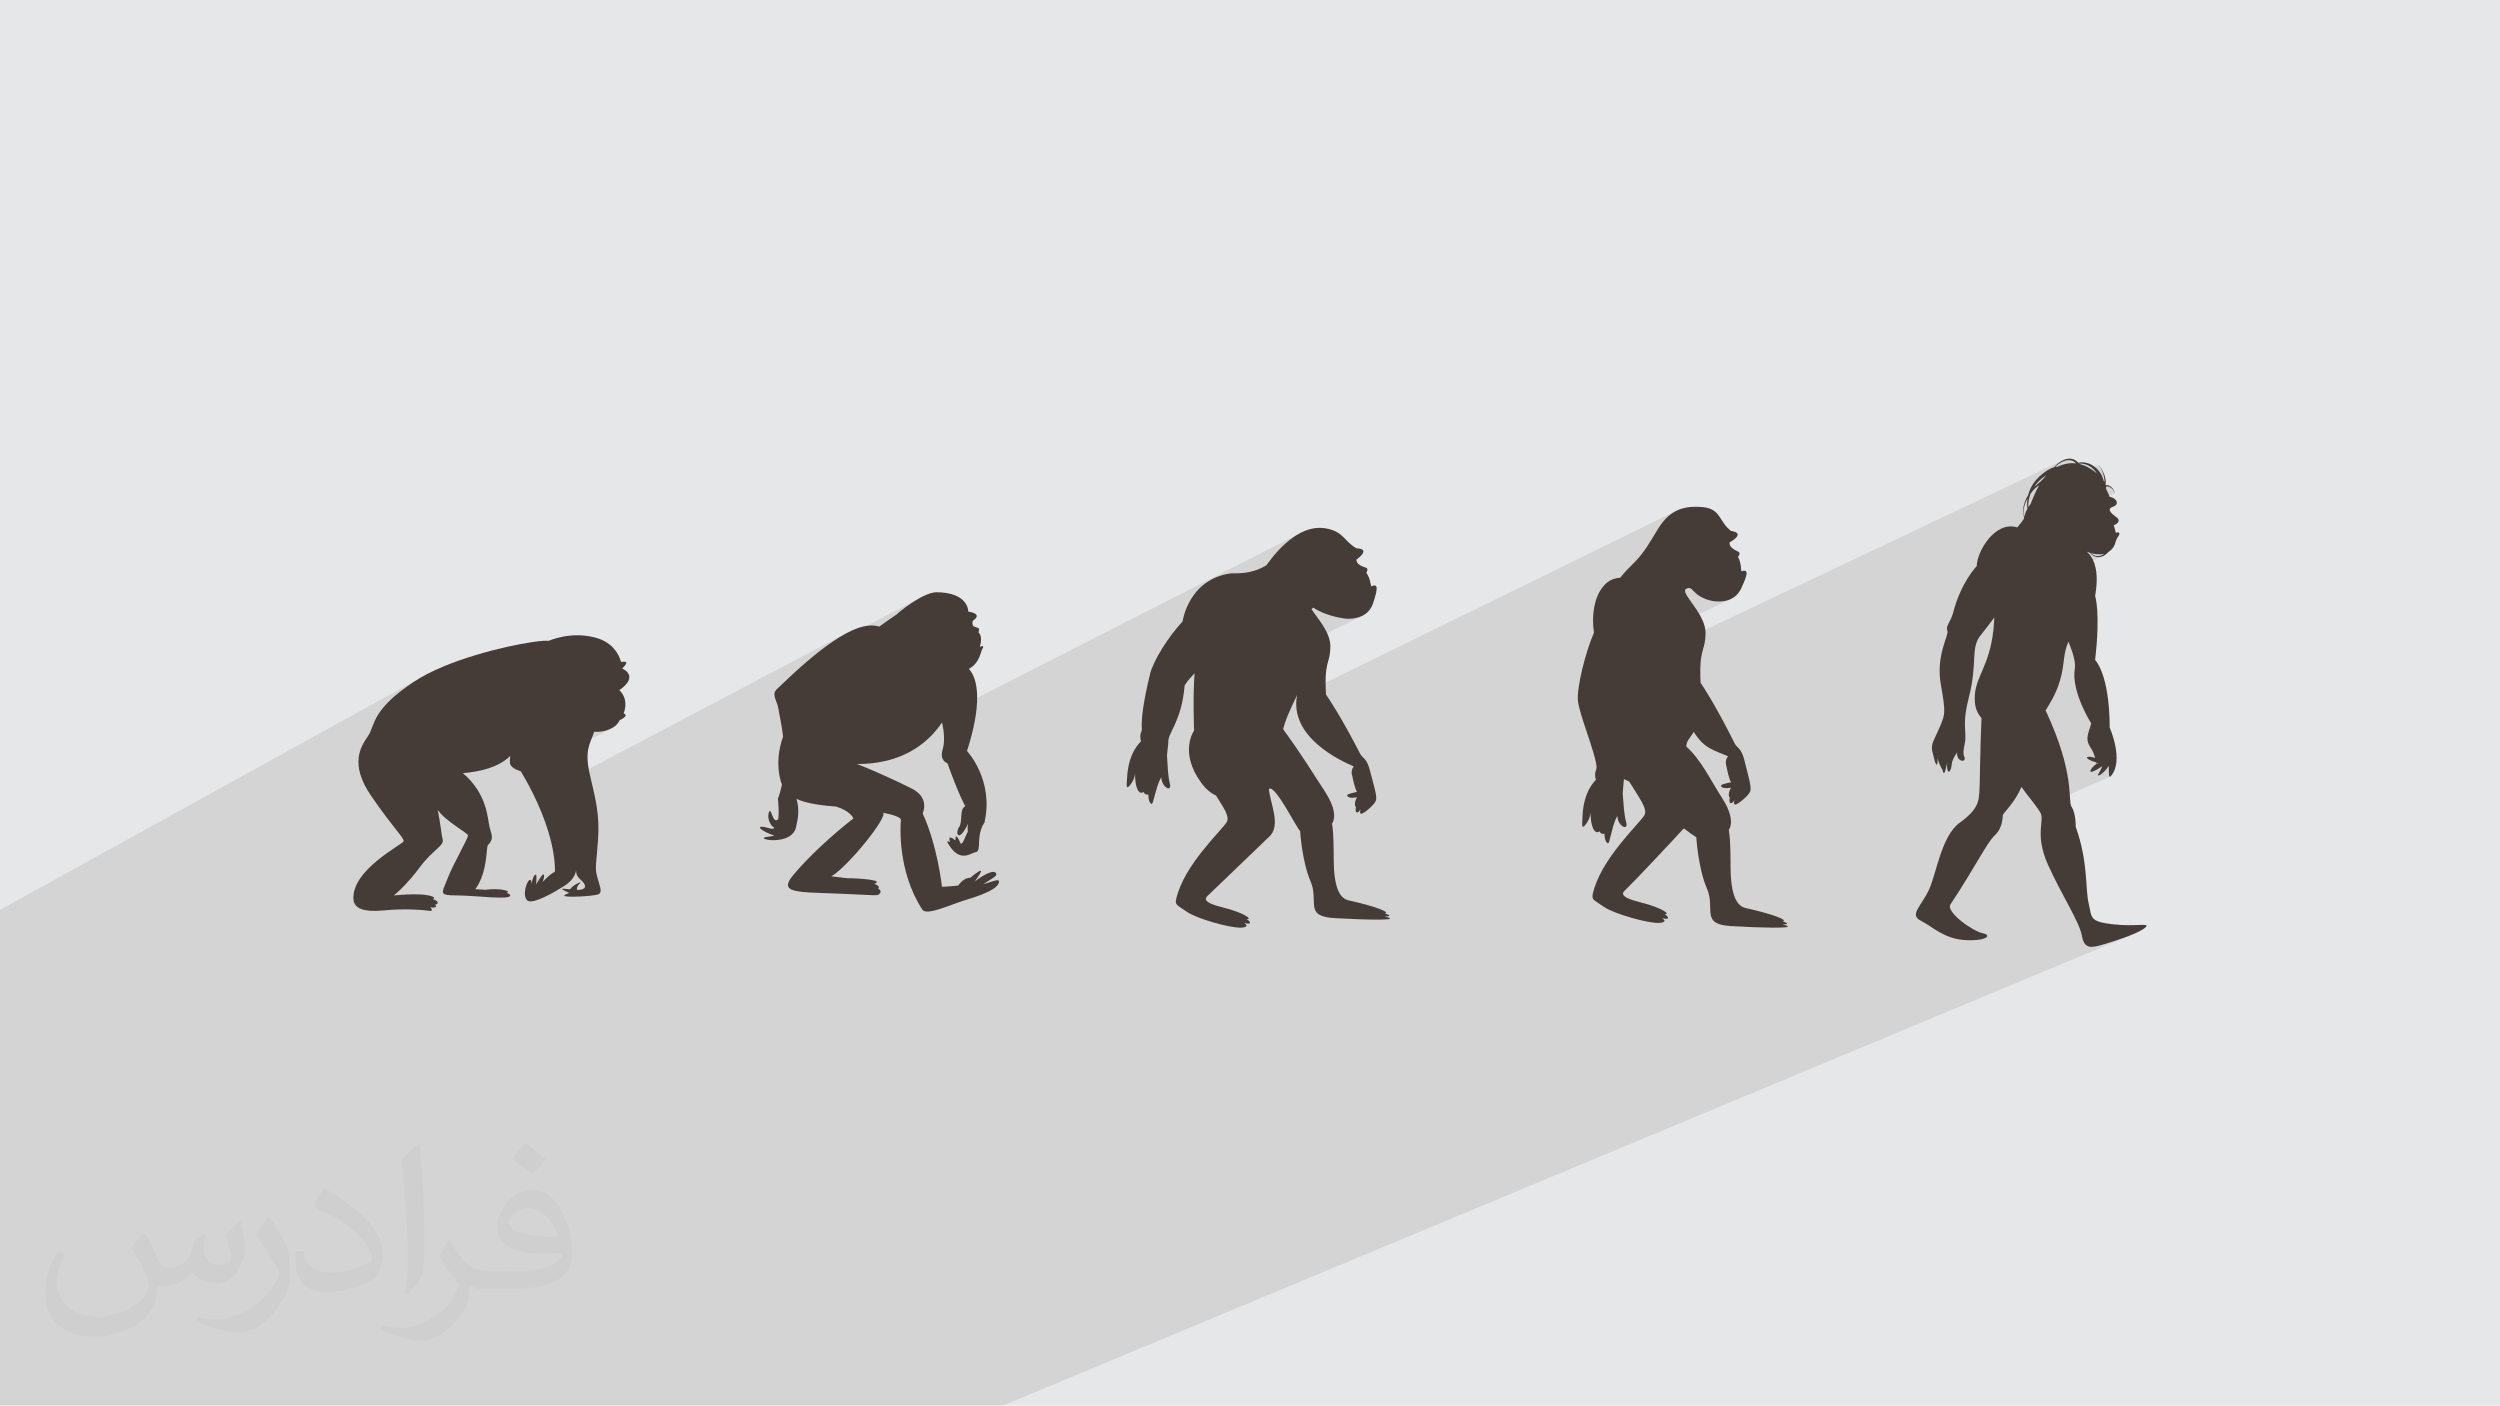 <?xml version="1.0" encoding="UTF-8"?>
<!DOCTYPE svg PUBLIC "-//W3C//DTD SVG 1.1//EN" "http://www.w3.org/Graphics/SVG/1.1/DTD/svg11.dtd">
<!-- Creator: CorelDRAW -->
<svg xmlns="http://www.w3.org/2000/svg" xml:space="preserve" width="3.705in" height="2.083in" version="1.1" style="shape-rendering:geometricPrecision; text-rendering:geometricPrecision; image-rendering:optimizeQuality; fill-rule:evenodd; clip-rule:evenodd"
viewBox="0 0 3705.33 2083.19"
 xmlns:xlink="http://www.w3.org/1999/xlink"
 xmlns:xodm="http://www.corel.com/coreldraw/odm/2003">
 <defs>
  <style type="text/css">
   <![CDATA[
    .fil0 {fill:#E6E7E8}
    .fil3 {fill:#453B37;fill-rule:nonzero}
    .fil2 {fill:#373435;fill-opacity:0.031}
    .fil1 {fill:#373435;fill-opacity:0.102}
   ]]>
  </style>
 </defs>
 <g id="Layer_x0020_1">
  <polygon class="fil0" points="-0,0 3705.33,0 3705.33,2083.19 -0,2083.19 "/>
  <polygon class="fil1" points="426.38,2083.19 415.88,2083.19 407.64,2083.19 405.78,2083.19 396.51,2083.19 393.71,2083.19 392.42,2083.19 359.88,2083.19 354.58,2083.19 352.52,2083.19 323.81,2083.19 317.65,2083.19 315.89,2083.19 314.41,2083.19 313.3,2083.19 305.39,2083.19 299.36,2083.19 297.2,2083.19 275.63,2083.19 201.13,2083.19 157.98,2083.19 157.2,2083.19 152.04,2083.19 149.15,2083.19 144.98,2083.19 144.04,2083.19 132.46,2083.19 130.1,2083.19 126.25,2083.19 108.33,2083.19 94.35,2083.19 89.69,2083.19 55.59,2083.19 49.07,2083.19 47.93,2083.19 47.88,2083.19 43.25,2083.19 42.91,2083.19 40.48,2083.19 40.41,2083.19 37.98,2083.19 37.61,2083.19 35.91,2083.19 35.41,2083.19 33.77,2083.19 24.07,2083.19 11.03,2083.19 6.29,2083.19 -0,2083.19 -0,2077.56 -0,2072.3 -0,2072 -0,2071.81 -0,2071.8 -0,2048.48 -0,2030.76 -0,2026.97 -0,2024.26 -0,2021.1 -0,2019.76 -0,2019.17 -0,2018.59 -0,2016.64 -0,2012.51 -0,2010.78 -0,2010.57 -0,2009.11 -0,2006.72 -0,2005.6 -0,2003.83 -0,2001.45 -0,1999.81 -0,1999.64 -0,1998.62 -0,1991.97 -0,1985.48 -0,1983.87 -0,1974 -0,1972.15 -0,1971.85 -0,1970.94 -0,1970.35 -0,1969.59 -0,1964.87 -0,1953.28 -0,1951.36 -0,1949.35 -0,1948.06 -0,1947.88 -0,1943.54 -0,1942.22 -0,1940.27 -0,1939.61 -0,1939.52 -0,1939 -0,1936.35 -0,1935.9 -0,1934.08 -0,1930.56 -0,1930.33 -0,1928.72 -0,1917.52 -0,1913.81 -0,1911.54 -0,1911.52 -0,1909.71 -0,1909.58 -0,1908.59 -0,1908.55 -0,1907.55 -0,1907.38 -0,1906.67 -0,1906.46 -0,1905.76 -0,1905.52 -0,1883.56 -0,1881.66 -0,1881.36 -0,1873.57 -0,1860.46 -0,1853.8 -0,1848.35 -0,1838.1 -0,1829.51 -0,1821.17 -0,1818.81 -0,1818.35 -0,1817.06 -0,1814.23 -0,1808.5 -0,1808.49 -0,1808.43 -0,1808.32 -0,1799.56 -0,1798.4 -0,1797.61 -0,1791.5 -0,1791.27 -0,1784.69 -0,1784.63 -0,1783.15 -0,1782.64 -0,1781.38 -0,1779.18 -0,1777.22 -0,1774.15 -0,1772.68 -0,1771.79 -0,1759.38 -0,1755.7 -0,1755.17 -0,1755.12 -0,1754.73 -0,1750.77 -0,1750.61 -0,1747.88 -0,1744.8 -0,1744.39 -0,1743.45 -0,1736.52 -0,1728.98 -0,1728.11 -0,1721.43 -0,1720.2 -0,1717.93 -0,1716.88 -0,1716.13 -0,1715.89 -0,1711.45 -0,1709.67 -0,1708.52 -0,1708.51 -0,1706.16 -0,1692.46 -0,1681.57 -0,1680.82 -0,1679.64 -0,1679.24 -0,1676.31 -0,1675.76 -0,1666.54 -0,1666.31 -0,1653.33 -0,1648.89 -0,1646.11 -0,1627.98 -0,1627.97 -0,1625.37 -0,1613.74 -0,1613.69 -0,1613.68 -0,1613.68 -0,1613.38 -0,1611.69 -0,1611.09 -0,1609.69 -0,1609.19 -0,1604.19 -0,1603.56 -0,1599.7 -0,1564.26 -0,1560.81 -0,1559.13 -0,1555.7 -0,1555.61 -0,1553.75 -0,1552.92 -0,1545.83 -0,1535.52 -0,1534.21 -0,1533.95 -0,1532.22 -0,1531.74 -0,1529.65 -0,1528.96 -0,1527.56 -0,1526.59 -0,1526.29 -0,1526.26 -0,1524.71 -0,1513.48 -0,1477.18 -0,1389.75 -0,1349.15 -0,1348.5 628.16,1001.68 623.09,1004.54 618.19,1007.47 613.49,1010.47 602.35,1018.13 592.72,1025.36 584.48,1032.17 577.49,1038.57 571.64,1044.59 566.8,1050.25 562.83,1055.57 559.61,1060.55 557.02,1065.22 554.91,1069.61 553.18,1073.72 551.68,1077.57 550.3,1081.19 548.9,1084.58 547.35,1087.78 545.54,1090.79 543.48,1093.83 541.33,1097.12 539.2,1100.7 537.15,1104.56 535.28,1108.74 533.66,1113.25 532.39,1118.1 531.55,1123.32 531.23,1128.92 531.5,1134.92 532.46,1141.34 534.19,1148.19 536.78,1155.49 540.3,1163.27 544.84,1171.53 550.5,1180.3 556.53,1188.93 562.15,1196.79 567.35,1203.92 570.36,1207.96 686.07,1145.97 690.82,1145.55 695.61,1145 700.43,1144.34 705.25,1143.54 710.06,1142.6 714.83,1141.51 718.85,1140.44 756.29,1120.43 756.26,1120.66 756.24,1120.89 756.22,1121.11 756.2,1121.33 756.18,1121.54 756.16,1121.76 756.14,1121.98 756.12,1122.19 756.12,1122.2 756.11,1122.21 756.11,1122.22 756.11,1122.22 756.11,1122.27 756.1,1122.31 756.1,1122.35 756.09,1122.39 756.09,1122.43 756.09,1122.48 756.09,1122.52 756.09,1122.56 756.06,1122.91 756.03,1123.26 756,1123.6 755.98,1123.93 755.96,1124.26 755.93,1124.58 755.91,1124.89 755.89,1125.21 755.89,1125.31 755.89,1125.4 755.88,1125.5 755.87,1125.59 755.87,1125.69 755.87,1125.78 755.86,1125.87 755.86,1125.97 755.84,1126.28 755.83,1126.58 755.82,1126.87 755.81,1127.17 755.8,1127.44 755.8,1127.72 755.8,1127.99 755.8,1128.26 755.79,1128.33 755.79,1128.39 755.79,1128.46 755.79,1128.52 755.79,1128.59 755.8,1128.65 755.8,1128.71 755.8,1128.78 755.8,1129.03 755.8,1129.28 755.8,1129.52 755.81,1129.75 755.82,1129.97 755.83,1130.19 755.84,1130.39 755.86,1130.59 755.86,1130.63 755.86,1130.67 755.87,1130.7 755.87,1130.73 755.87,1130.76 755.88,1130.8 755.88,1130.83 755.89,1130.86 755.9,1131.06 755.92,1131.24 755.94,1131.42 755.97,1131.59 756,1131.75 756.02,1131.9 756.06,1132.04 756.09,1132.16 757.38,1134.77 759.48,1137.03 762.07,1138.94 764.86,1140.51 767.55,1141.72 769.84,1142.59 770.97,1142.96 880.68,1084.62 882.59,1084.73 884.48,1084.77 885.95,1084.74 918.53,1067.43 919.15,1067.15 920.71,1066.37 886.15,1084.74 886.36,1084.74 888.21,1084.63 890.04,1084.46 891.84,1084.23 893.61,1083.94 895.35,1083.58 899.46,1082.46 903.3,1081.03 906.84,1079.31 775.43,1149.09 777.04,1151.84 781.7,1160.19 786.03,1168.3 790.04,1176.2 792.78,1181.85 1253,939.27 1248.2,941.97 1243.33,944.89 1238.41,948.03 1233.42,951.36 1228.39,954.88 1223.31,958.57 1218.2,962.42 1217.31,963.11 1364.72,885.48 1359.99,888.12 1355.34,890.93 1350.85,893.81 1346.6,896.72 1342.65,899.54 1339.08,902.2 1335.97,904.62 1333.38,906.72 1331.39,908.41 1330.09,909.61 1329.52,910.24 1326.2,912.46 1322.89,914.72 1319.59,917 1316.28,919.3 1312.98,921.61 1309.69,923.96 1306.41,926.31 1303.13,928.7 1183.1,991.8 1181.92,992.85 1176.74,997.54 1171.57,1002.29 1166.44,1007.07 1161.33,1011.87 1156.27,1016.69 1151.24,1021.51 1148.86,1024.65 1147.87,1027.91 1147.95,1031.32 1148.81,1034.91 1150.13,1038.68 1151.62,1042.66 1152.96,1046.87 1153.85,1051.32 1154.22,1053.74 1154.83,1057.01 1155.63,1061.09 1156.57,1065.91 1157.6,1071.41 1158.66,1077.54 1159.7,1084.23 1160.66,1091.43 1159.43,1095.18 1158.3,1098.92 1157.28,1102.66 1156.39,1106.39 1155.6,1110.12 1155.25,1112.12 1452.55,958.65 1452.2,958.83 1155.25,1112.13 1154.94,1113.84 1154.41,1117.56 1154,1121.26 1153.67,1125.93 1153.55,1130.57 1153.63,1135.2 1153.93,1139.81 1154.43,1144.39 1155.16,1148.96 1156.11,1153.5 1157.28,1158.02 1157.46,1158.65 1157.66,1159.26 1157.86,1159.87 1158.07,1160.47 1158.29,1161.07 1158.52,1161.66 1158.74,1162.25 1158.98,1162.83 1158.41,1165.49 1157.78,1168.14 1157.11,1170.78 1156.38,1173.41 1155.61,1176.04 1154.78,1178.66 1153.89,1181.26 1152.95,1183.86 1152.99,1184.13 1153.07,1184.79 1924.06,791.7 1916.83,796.29 1910.08,801.37 1903.82,806.77 1898.11,812.29 1892.99,817.73 1888.5,822.89 1884.68,827.59 1881.57,831.63 1879.22,834.8 1877.67,836.92 1876.95,837.79 1872.4,840.37 1760.39,897.27 1758.77,900.8 1756.63,906.3 1755.03,911.19 1753.9,915.29 1753.18,918.43 1752.8,920.44 1752.68,921.15 1748.65,925.6 1744.64,930.3 1740.67,935.19 1736.78,940.26 1732.97,945.44 1729.28,950.7 1725.74,956 1722.37,961.29 1719.2,966.54 1716.26,971.69 1713.56,976.72 1711.13,981.58 1709,986.22 1707.19,990.61 1705.74,994.71 1704.66,998.46 1703.73,1002.29 1702.72,1006.57 1701.64,1011.25 1700.53,1016.26 1699.41,1021.54 1698.8,1024.52 1946.65,900.65 1947.28,901.09 1948.2,901.7 1949.41,902.46 1950.92,903.35 1952.71,904.35 1954.8,905.44 1957.18,906.6 1959.86,907.81 1962.83,909.04 1966.09,910.28 1969.64,911.5 1973.49,912.69 1977.63,913.81 1982.07,914.86 1986.8,915.81 1991.83,916.65 1991.98,916.67 1992.13,916.7 1992.28,916.72 1992.45,916.74 1992.62,916.76 1992.8,916.78 1992.98,916.8 1993.17,916.82 1993.22,916.83 1993.27,916.83 1993.32,916.83 1993.37,916.84 1993.43,916.85 1993.48,916.85 1993.54,916.86 1993.59,916.86 1993.76,916.88 1993.94,916.9 1994.12,916.92 1994.3,916.93 1994.49,916.95 1994.67,916.96 1994.87,916.97 1995.06,916.98 1995.1,916.99 1995.15,916.99 1995.19,917 1995.23,917 1995.27,917 1995.31,917.01 1995.35,917.01 1995.39,917.02 1995.65,917.03 1995.92,917.05 1996.19,917.06 1996.46,917.08 1996.74,917.09 1997.03,917.1 1997.32,917.11 1997.61,917.11 1997.63,917.12 1997.66,917.12 1997.67,917.12 1997.69,917.12 1997.98,917.13 1998.27,917.13 1998.57,917.13 1998.87,917.13 1999.17,917.12 1999.48,917.12 1999.79,917.12 2000.1,917.11 2000.15,917.11 2000.19,917.11 2000.23,917.11 2000.27,917.11 2000.32,917.11 2000.36,917.1 2000.41,917.1 2000.45,917.1 2001.07,917.08 2001.7,917.06 2002.34,917.02 2002.99,916.98 2003.64,916.93 2004.31,916.87 2004.98,916.8 2005.6,916.72 2005.65,916.69 2009.79,915.99 2014.05,914.84 2018.31,913.17 1769.12,1036.71 1769.08,1041.55 1769.09,1048.3 1769.14,1054.68 1769.22,1060.61 1769.32,1066.01 1769.43,1070.8 1769.55,1074.9 1769.66,1078.23 1769.75,1080.71 1769.81,1082.26 1769.83,1082.79 1769.58,1083.16 1768.9,1084.26 1767.92,1086.04 1766.75,1088.5 1765.5,1091.61 1764.31,1095.33 1763.28,1099.65 1762.54,1104.53 1762.27,1108.69 1922.47,1030.2 1922.21,1032.54 2483.48,757.63 2479.57,759.89 2475.85,762.48 2472.3,765.41 2468.92,768.67 2465.67,772.27 2462.55,776.2 2459.54,780.47 2456.61,785.08 2454.74,788.17 2452.87,791.28 2450.99,794.41 2449.09,797.55 2447.17,800.69 2445.22,803.81 2443.24,806.93 2441.22,810.02 2439.16,813.08 2437.04,816.1 2434.86,819.07 2432.62,821.99 2430.31,824.84 2427.93,827.63 2425.46,830.33 2422.91,832.94 2420.19,835.65 2417.43,838.42 2414.67,841.24 2411.91,844.11 2409.18,847.05 2406.5,850.04 2403.88,853.1 2401.34,856.23 2377.35,867.87 2375.47,870 2372.62,873.96 2370.12,878.2 2367.95,882.7 2366.11,887.41 2364.58,892.29 2363.34,897.31 2362.39,902.42 2361.7,907.59 2361.26,912.78 2361.07,917.96 2361.09,923.08 2361.34,928.11 2361.78,933.01 2362.4,937.74 2362.39,937.78 2362.09,938.52 2499.26,872.68 2502.72,871.54 2505.38,871.99 2507.77,873.72 2510.41,876.38 2513.83,879.65 2518.56,883.2 2525.12,886.7 2534.05,889.81 2534.19,889.85 2534.34,889.89 2534.5,889.93 2534.67,889.97 2534.83,890.01 2535.01,890.06 2535.19,890.1 2535.38,890.15 2535.43,890.16 2535.48,890.17 2535.53,890.19 2535.59,890.2 2535.64,890.21 2535.69,890.22 2535.74,890.23 2535.8,890.24 2535.97,890.28 2536.15,890.32 2536.33,890.36 2536.51,890.4 2536.7,890.44 2536.89,890.48 2537.08,890.52 2537.28,890.56 2537.32,890.56 2537.36,890.57 2537.4,890.58 2537.44,890.59 2537.48,890.59 2537.52,890.6 2537.56,890.61 2537.6,890.62 2537.87,890.67 2538.13,890.72 2538.41,890.76 2538.68,890.81 2538.96,890.85 2539.25,890.9 2539.54,890.95 2539.84,890.99 2539.86,890.99 2539.89,891 2539.91,891 2539.93,891 2540.21,891.04 2540.51,891.08 2540.8,891.12 2541.11,891.15 2541.41,891.19 2541.72,891.22 2542.04,891.26 2542.35,891.3 2542.4,891.3 2542.44,891.3 2542.49,891.31 2542.53,891.31 2542.58,891.31 2542.62,891.31 2542.67,891.32 2542.72,891.32 2543.35,891.38 2543.98,891.43 2544.63,891.47 2545.3,891.51 2545.96,891.54 2546.65,891.55 2547.34,891.56 2547.99,891.56 2548.02,891.54 2552.3,891.33 2556.74,890.69 2561.25,889.51 2565.71,887.7 2344.82,992.9 2343.41,999.08 2341.97,1006 2340.76,1012.64 2339.78,1018.93 2339.33,1022.63 3057.43,682.2 3055.72,683.07 3054.1,684.02 3052.54,685.04 3051.04,686.14 3049.6,687.3 3048.37,688.38 3056.47,684.54 3058.13,683.8 3059.83,683.17 3061.57,682.66 3063.33,682.29 3065.09,682.07 3066.86,682.03 3068.6,682.17 3070.31,682.52 3071.29,682.81 3072.22,683.19 3073.12,683.63 3073.97,684.15 3074.79,684.72 3075.57,685.35 3076.31,686.03 3077.01,686.76 3028.35,709.78 3027.73,710.61 3026.98,710.97 3026.11,711.97 3024.62,713.45 3023.04,714.87 3022.94,714.94 3081.44,687.29 3081.53,687.28 3081.63,687.26 3081.72,687.24 3081.81,687.22 3081.91,687.2 3082,687.18 3082.09,687.17 3082.19,687.17 3084.37,687.1 3086.53,687.25 3088.66,687.59 3090.76,688.11 3092.8,688.81 3094.78,689.67 3096.68,690.68 3098.5,691.83 3099.88,692.82 3100.93,693.67 3110.68,689.07 3112.15,691.41 3113.53,693.81 3114.79,696.27 3115.92,698.79 3116.91,701.35 3117.73,703.96 3118.37,706.61 3118.81,709.29 3118.89,709.93 3118.95,710.57 3119,711.21 3119.03,711.85 3119.05,712.5 3119.05,713.14 3119.04,713.78 3119.01,714.43 2998.09,771.19 2997.37,772.19 2996.23,773.74 2995.05,775.3 2993.82,776.87 2992.55,778.46 2991.23,780.07 2989.87,781.69 2943.78,803.3 2943.2,804.06 2942.71,804.81 3121.36,721.06 3121.87,720.98 3122.37,720.93 3122.89,720.92 3123.41,720.93 3123.93,720.98 3124.45,721.07 3124.98,721.19 3125.5,721.34 3127.05,722 3128.51,722.85 3129.87,723.89 3131.11,725.1 3132.24,726.45 3133.22,727.91 3134.05,729.48 3134.72,731.13 2932.24,825.8 2930.93,830.37 2930.06,834.93 2929.79,838.95 2929.52,839.24 2928.75,840.08 2927.52,841.49 2925.91,843.45 2923.94,845.96 2921.91,848.71 3129.22,752.07 3131.86,750.94 3132.35,750.78 3132.81,750.6 3133.26,750.42 2921.65,849.06 2919.2,852.6 2916.52,856.72 2913.7,861.37 2910.81,866.54 2907.89,872.22 2905,878.42 2902.19,885.12 2901.98,885.68 3132.83,778.55 3133.41,778.32 2901.96,885.72 2899.5,892.32 2897,900.02 2894.74,908.21 2894.32,909.56 3092.96,817.7 3093.53,817.91 3094.1,818.13 3094.67,818.33 3095.23,818.54 3095.8,818.73 3096.36,818.93 3096.93,819.11 3097.49,819.29 3097.72,819.56 3097.96,819.83 3098.17,820.06 3098.89,819.73 3101.49,820.43 3104.07,820.98 3106.6,821.37 3109.08,821.62 3111.51,821.7 3113.88,821.6 3116.19,821.33 3118.42,820.86 3117.6,821.46 3116.76,822.01 3115.88,822.51 3114.98,822.95 3109,825.71 3109.67,825.77 3111.33,825.73 3112.97,825.51 3114.57,825.13 3116.12,824.59 3117.62,823.91 2885.66,930.87 2885.54,932.16 2886.17,934.6 2886.47,936.09 2886.3,938.11 2885.74,940.64 2884.85,943.68 2883.71,947.21 2883.27,948.57 2955.77,915.23 2955.74,915.98 2955.7,916.74 2955.67,917.51 2955.63,918.27 2955.59,919.04 2955.55,919.81 2955.51,920.58 2955.46,921.36 2954.48,933.24 2953.08,943.97 2951.31,953.67 2949.24,962.44 2946.95,970.41 2944.51,977.67 2941.98,984.35 2939.43,990.55 2936.94,996.38 2934.57,1001.96 2932.39,1007.4 2930.63,1012.33 3065.69,951.12 3066.19,952.29 3067.49,955.46 3069.29,960.19 3071.28,965.98 3073.17,972.37 3074.66,978.89 3075.43,985.06 3075.19,990.41 3074.46,996.98 3074.5,1003.77 3075.19,1010.69 3076.44,1017.66 3078.15,1024.58 3080.22,1031.37 3082.56,1037.93 3085.07,1044.17 3087.65,1050.02 3090.21,1055.37 3092.64,1060.15 3094.84,1064.26 3096.73,1067.61 3098.2,1070.11 3099.15,1071.67 3099.49,1072.22 3097.27,1079.16 3095.54,1084.86 3094.38,1089.63 3093.85,1093.75 3094.02,1097.52 3094.97,1101.23 3096.77,1105.19 3099.49,1109.67 3100.56,1111.42 3101.51,1113.18 3102.34,1114.94 3103.07,1116.69 3103.71,1118.42 3104.27,1120.09 3104.75,1121.72 3105.17,1123.27 3097.66,1126.57 3100.45,1127.87 3106.78,1129.97 3106.87,1130.28 3106.97,1130.56 3107.06,1130.81 3107.16,1131.05 3107.26,1131.26 3107.27,1131.28 3110.26,1129.97 3109.79,1130.65 3109.36,1131.19 3108.98,1131.6 3108.64,1131.87 3108.33,1132.02 3106.02,1133.02 3103.86,1134.81 3100.84,1137.96 3098.85,1140.81 3098.2,1142.93 3098.51,1143.22 3115.85,1135.63 3115.12,1137.43 3114.37,1139.13 3113.69,1140.59 3125.04,1135.63 3125.47,1135.63 3125.5,1139.33 3125.53,1142.74 3125.61,1145.74 3125.79,1148.21 3126.11,1150.03 3126.63,1151.09 3127.4,1151.26 3019.94,1198.1 3019.99,1198.17 3023.57,1203.59 3024.78,1206 3025.5,1208.61 3025.81,1211.45 3025.83,1214.55 3025.63,1217.93 3025.3,1221.62 3024.94,1225.65 3024.64,1230.05 3024.5,1234.85 3024.59,1240.07 3025.02,1245.74 3025.88,1251.89 3027.26,1258.55 3029.25,1265.74 3031.94,1273.5 3035.42,1281.85 3039.37,1290.4 3043.39,1298.74 3047.44,1306.85 3051.48,1314.72 3055.48,1322.35 3059.39,1329.71 3063.17,1336.81 3066.8,1343.62 3070.23,1350.14 3073.42,1356.35 3076.34,1362.26 3078.95,1367.84 3081.2,1373.08 3083.07,1377.98 3084.52,1382.53 3085.5,1386.7 3087.28,1393.58 3089.7,1398.44 3092.79,1401.54 3096.63,1403.11 3101.25,1403.39 3106.72,1402.64 3113.09,1401.08 3120.41,1398.97 3124.41,1397.76 3128.56,1396.46 3132.83,1395.1 3137.17,1393.68 3141.54,1392.2 3145.89,1390.68 3150.2,1389.12 3154.4,1387.54 3158.47,1385.93 3162.36,1384.31 1486.81,2083.19 1480.86,2083.19 1424.7,2083.19 1306.98,2083.19 1287.43,2083.19 1171.21,2083.19 1167.47,2083.19 1092.5,2083.19 1037.9,2083.19 1018.02,2083.19 1008.66,2083.19 1003.25,2083.19 1003.19,2083.19 995.2,2083.19 994.96,2083.19 989.55,2083.19 971.9,2083.19 966.65,2083.19 957.99,2083.19 957.63,2083.19 953.26,2083.19 949.96,2083.19 942.53,2083.19 936.78,2083.19 935.65,2083.19 934.49,2083.19 932.93,2083.19 931.59,2083.19 917.51,2083.19 908.39,2083.19 905.65,2083.19 887.02,2083.19 873.09,2083.19 843.56,2083.19 840.41,2083.19 838.65,2083.19 830.57,2083.19 823.82,2083.19 821.63,2083.19 816.68,2083.19 802.39,2083.19 775.3,2083.19 772.93,2083.19 762.25,2083.19 761.73,2083.19 761.65,2083.19 746.67,2083.19 740.46,2083.19 731.9,2083.19 725.15,2083.19 725.11,2083.19 724.51,2083.19 722.85,2083.19 697.94,2083.19 671.06,2083.19 668.07,2083.19 668.05,2083.19 646.37,2083.19 642.87,2083.19 639.93,2083.19 611.13,2083.19 608.4,2083.19 602.91,2083.19 601.18,2083.19 600.37,2083.19 591.93,2083.19 587.46,2083.19 586.57,2083.19 574.35,2083.19 568.02,2083.19 548.87,2083.19 548.18,2083.19 541.44,2083.19 534.09,2083.19 529.34,2083.19 527.11,2083.19 524.78,2083.19 517.04,2083.19 516.86,2083.19 504.26,2083.19 486.39,2083.19 484.35,2083.19 481.46,2083.19 472.67,2083.19 471.48,2083.19 467.29,2083.19 460,2083.19 459.91,2083.19 459.64,2083.19 440.38,2083.19 439.92,2083.19 "/>
  <path class="fil2" d="M215.02 1828.17c7,11 12,21 16,32 3,7 5,19 21,19 5,0 11,-1 17,-5 7,-3 12,-9 14,-17l6 -21 15 -7 1 1c-2,8 -3,16 -3,21 0,18 15,24 27,24 7,0 13,-4 13,-10 0,-8 -4,-23 -8,-35 7,-7 14,-14 22,-20l1 1c4,15 6,30 6,40 0,10 -4,20 -8,27 -7,14 -20,25 -36,25 -12,0 -25,-6 -34,-17l-1 0c-9,11 -22,20 -43,20l-7 0c-1,14 -4,24 -9,33 -13,25 -50,42 -85.01,42 -49,0 -73.01,-28 -73.01,-66 0,-23 8,-45 19,-60l10 4c-7,14 -12,27 -12,40 0,35 29,52 62,52 31,0 68.01,-19 75.01,-42 -3,-25 -12,-36 -26,-59 4,-7 10,-15 17,-23l1 0 0 0 0 0 0 0 2 1 0 0 0 0 0 0 0 0 0 0 0 0 0 0 0 0 0 0 0 0 0 0 0 0 0.02 -0.01 -0.01 0.01 0 0zm564.05 -133.01c10,6 20,14 30,23 -6,8 -12,15 -21,21 -10,-8 -20,-15 -30,-22 7,-8 14,-15 20,-22l0 0 0 0 0 0 1 0 0 0 0 0 0 0 0 0zm5 96.01c-17,0 -30,11 -30,19 0,17 33,23 73.01,23 -5,-20 -22,-42 -43,-42l0 0 -0.01 0zm-37 93.01c22,0 41,-1 55,-4 16,-4 30,-12 30,-18 0,-2 0,-3 -1,-5 -9,1 -19,1 -29,1 -29,0 -52,-7 -61,-23 -2,-5 -4,-10 -4,-16 0,-16 7,-32 19,-42 10,-9 21,-14 33,-14 20,0 37,16 48,42 6,14 11,30 11,51 0,14 -4,25 -12,34 -16,15 -45,21 -90.01,21l-20 0 0 0 -5 0c-11,0 -19,-2 -25,-7l-1 0c0,3 1,5 1,7 0,10 -3,23 -10,33 -20,30 -42,43 -60,43 -19,0 -42,-7 -63,-17l4 -7c7,3 16,5 29,5 34,0 78.01,-33 84.01,-64 -1,-3 -4,-6 -7,-10 -10,-12 -16,-22 -22,-32 5,-10 10,-18 14,-25l2 0c14,29 28,46 57,46l5 0 0 0 21 0 0 0 0 0 0 0 -3 1 0 0 0 0 0 0 0 0zm-146.01 31c2,-14 3,-29 3,-43l0 -21c0,-39 -5,-96.01 -9,-133.01 7,-8 17,-17 25,-23l2 1c5,47 7,101.01 7,151.01 0,13 -1,26 -2,35 -1,12 -8,21 -22,35l-3 -1 0 0 0 0 0 0 -1 -1 0 0 0 0 0 0 0 0zm-151.02 -62.01c1,18 10,33 41,33 20,0 36,-5 55,-14 3,-1 5,-3 5,-5 0,-12 -9,-27 -24,-41 -14,-13 -34,-25 -52,-32 -6,-3 -8,-5 -8,-8 0,-5 7,-16 13,-24l2 0c20,11 43,27 60,44 15,16 25,33 25,51 0,13 -4,26 -11,38 -22,11 -46,20 -70.01,20 -29,0 -48,-14 -48,-45 0,-3 0,-9 1,-16l10 0 0 0 0 0 0 0 1 -1 0 0 0 0 0 0 0 0 0 0 0.01 0zm-52 -52l18 29c7,11 13,22 13,41l0 24c0,19 -12,39 -32,60 -15,14 -29,20 -42,20 -19,0 -40,-6 -65,-17l3 -7c8,2 17,4 28,4 36,0 72.01,-26 89.01,-58 2,-4 3,-7 3,-9 0,-4 -2,-8 -4,-11 -9,-17 -19,-33 -30,-47 6,-9 12,-18 18,-27l1 0 0 -2 0 0 0 0 0 0 0 0 0 0 -0.01 0z"/>
  <g id="_1634628490608">
   <path class="fil3" d="M930.27 1011.17c3.95,-6.24 4.55,-13.98 -8.04,-20.51 6.11,-5.94 10.56,-11.59 -1.72,-9.56 -3.15,-11.08 -12.05,-28.74 -37.03,-35.78 -37.68,-10.62 -70.42,4.61 -70.42,4.61 -0.37,-0.11 -0.87,-0.18 -1.48,-0.23 -0.13,-0.01 -0.31,-0.01 -0.45,-0.02 -0.52,-0.03 -1.06,-0.06 -1.7,-0.06 -0.18,0 -0.4,0.01 -0.59,0.02 -0.69,0.01 -1.4,0.03 -2.21,0.07 -0.22,0 -0.46,0.03 -0.68,0.03 -0.86,0.06 -1.76,0.11 -2.74,0.19 -0.22,0.02 -0.46,0.05 -0.69,0.07 -1.05,0.09 -2.15,0.2 -3.32,0.33 -0.21,0.02 -0.43,0.05 -0.64,0.07 -1.25,0.14 -2.56,0.3 -3.94,0.47 -0.17,0.02 -0.35,0.06 -0.53,0.07 -1.46,0.19 -2.98,0.4 -4.58,0.63 -0.11,0.02 -0.22,0.04 -0.34,0.06 -41.81,6.17 -126.66,26.44 -175.69,58.83 -63.71,42.06 -57.32,64.71 -67.95,80.31 -10.64,15.55 -28.31,41.37 4.96,89.51 33.26,48.13 48.83,61.92 47.76,66.51 -1.07,4.63 -78.16,42.65 -74.32,86.7 0.06,0.61 0.15,1.24 0.27,1.86 0.04,0.19 0.08,0.37 0.12,0.56 0.12,0.51 0.28,1.03 0.45,1.55 0.03,0.09 0.05,0.19 0.08,0.28 0.01,0 0.01,-0.01 0.02,-0.01 2.65,7.26 11.98,14.65 42.95,11.69 37.16,-3.53 64.04,-0.07 69.35,0.68 3.46,0.46 4.22,-2.67 0,-5.38 8.3,1.38 11.75,-0.78 7.35,-3.82 3.73,-0.28 8.65,-4.21 -3.13,-8.43 7.35,-1.43 -3.13,-10.69 -57.65,-5.25l0 -0.03c0,0 5.22,-4.11 13.26,-12.24 0,0 0.01,0 0.01,-0.01 0.69,-0.69 1.39,-1.42 2.11,-2.16 0.15,-0.16 0.29,-0.31 0.44,-0.45 0.7,-0.72 1.4,-1.48 2.13,-2.25 0.15,-0.15 0.3,-0.32 0.44,-0.48 2.18,-2.36 4.5,-4.93 6.92,-7.74 0.36,-0.42 0.72,-0.84 1.09,-1.28 0.61,-0.7 1.22,-1.44 1.83,-2.18 0.5,-0.59 1,-1.19 1.51,-1.82 0.56,-0.7 1.13,-1.38 1.7,-2.09 0.62,-0.77 1.24,-1.57 1.87,-2.37 0.49,-0.61 0.98,-1.23 1.48,-1.87 1.13,-1.46 2.28,-2.97 3.43,-4.52 20.51,-27.61 37.5,-32.2 33.97,-42.46 -1.29,-3.65 -2.73,-21.12 -7.15,-42.93 11.08,16.67 44.11,33.74 44.81,37.86 0.69,4.17 -21.94,42.02 -30.4,64.33 -8.53,22.3 -13.81,24.43 14.85,24.65 28.66,0.26 78.54,7.18 78.24,0 -0.07,-1.45 -2.19,-2.67 -5.55,-3.73 8.87,-2.94 -11.29,-7.57 -31.48,-4.64 -8.3,-0.64 -14.68,-0.89 -14.68,-0.89 18.57,-25.49 15.91,-62.65 18.57,-65.29 9.01,-9.04 5.83,-14.35 2.66,-26.02 -3.2,-11.68 -2.66,-49.35 -39.76,-80.68 25.16,-1.98 53.1,-8.52 70.22,-25.54 -0.07,0.61 -0.12,1.19 -0.17,1.76 0,0.02 -0,0.03 -0.01,0.04 -0.02,0.12 -0.02,0.22 -0.02,0.34 -0.08,0.95 -0.14,1.81 -0.19,2.65 -0.01,0.26 -0.03,0.51 -0.04,0.76 -0.04,0.83 -0.06,1.59 -0.06,2.29 -0.01,0.19 0,0.35 0,0.52 0,0.69 0.02,1.3 0.06,1.82 0,0.1 0.02,0.18 0.03,0.27 0.04,0.52 0.11,0.98 0.2,1.3 2.13,7.43 15.95,11.13 15.95,11.13 55.19,92.4 50.4,148.63 50.4,148.63 -6.41,3.35 -12.74,9.59 -18.21,15.38 0.22,-0.53 3.48,-8.54 1.77,-11.06 -1.77,-2.63 -11.33,14.65 -11.33,14.65 0,0 1.07,-12.07 0,-14.15 -1.05,-2.14 -5.29,2.43 -6.88,14.11 0.17,-3.44 0.13,-6.47 -1.96,-6.7 -4.77,-0.54 -12.74,24.44 -3.7,30.79 8.15,5.76 40.54,-13.16 52.61,-20.82 1.3,-0.82 2.36,-1.5 3.13,-2.04 7.95,-5.26 14.31,-12.72 16.07,-21.73 0.02,-0.18 0.07,-0.31 0.1,-0.52 0.08,-0.65 0.17,-1.03 0.17,-1.03 -0.04,0.36 -0.12,0.71 -0.17,1.03 -0.29,2.33 -0.24,8.11 6.11,13.58 8.18,7.02 9.19,12.74 3.15,14.53 -0.94,0.28 -2.13,0.59 -3.52,0.97 -1.67,0.04 -3.19,0.04 -4.6,0 -0.07,-0.33 -1.19,-4.8 4.6,-9.81 4.27,-3.74 -10.24,1.76 -14.79,9 -2.58,-0.28 -5.31,-0.61 -8.71,-0.86 -0.57,-0.05 -1.05,-0.05 -1.42,-0.05 -5.94,0.15 8.96,6.28 8.96,6.28 -3.48,1.22 -6.31,2.52 -7.4,3.73 -3.19,3.61 43.51,1.38 50.59,-1.83 7.03,-3.19 1.09,-13.44 -2.11,-26.91 -3.18,-13.45 -1.41,-14.16 1.42,-52.35 2.83,-38.24 -3.53,-61.58 -11.95,-97.67 -8.39,-36.12 -0.07,-45.3 6.29,-63.68l0.03 -0.16c5.11,0.4 10.08,-0.02 14.67,-1.04 11.25,-2.54 20.19,-8.74 23.17,-16.15 0,0 14.85,-6.4 5.83,-10.13 0,0 9.02,-19.62 -6.39,-34.47 0,0 8.09,-4.97 12.3,-11.65z"/>
   <path class="fil3" d="M1457.17 1310.53c16.14,-10.18 20.24,-12.42 19.52,-15.2 -2.14,-8.2 -20.24,1.74 -32.06,11.28 0.46,-0.65 7.91,-10.75 9.49,-14.98 1.19,-3.2 -6.69,1.08 -16.03,9.4 -8.84,-0.62 -16.27,9.14 -17.89,11.44 -12.46,1.5 -24.12,1.85 -24.12,1.85 0,0 -6.26,-60.11 -28.57,-108.74 0,0 11.41,-23.1 -16.32,-36.91 -17.25,-8.54 -48.31,-23.55 -80.89,-36.27l0 -0.05c64.11,0.25 103.65,-28.37 125.93,-61.62 3.56,16.05 4.02,29.85 0.89,40.19 -5.12,16.72 7.15,20.37 7.15,20.37 17.29,48.25 26.43,63.73 26.43,63.73 -9.34,3.9 -3.19,22.48 -9.44,31.17 -5.59,7.71 -1.04,24.59 13.16,-4.66l0.26 0.13c-0.76,3.97 -0.66,7.8 -0.26,11.23 -4.42,7.33 -6.23,17.04 -10.42,17.74 -8.9,-21.21 -7.9,-4.98 -7.9,-4.98 -6.24,-5.01 -11.35,-7.37 -7.9,2.4 -4.7,-2.31 -6.48,-2.02 0.68,7.79 11.77,16.3 23.34,13.31 31.6,9.13 8.26,-4.16 10.12,1.66 10.65,-17.57 0.53,-19.28 7.87,-27.92 7.87,-27.92 14.81,-63.38 -25.78,-106.45 -25.78,-106.45 21.96,-67.81 17.28,-106.24 2.76,-121.65 15.88,-8.39 17.21,-24.76 19.94,-29.47 4.5,-7.66 -3.73,-3.07 -3.73,-3.07 5.14,-16.71 -1.79,-21.39 -1.79,-21.39 1.34,-6.48 1.34,-6.48 -4.94,-8.06 -6.29,-1.54 -3.61,-9.32 -3.61,-9.32 16.28,-10.87 -6.68,-13.6 -6.68,-13.6 0,0 0.8,-28.87 -48.13,-28.71 -20.69,1.23 -56.67,30.81 -57.53,32.5 -8.85,5.91 -17.67,12.09 -26.39,18.46 -36.71,-11.96 -98.56,41.46 -151.89,92.81 -8.47,8.2 1.11,17.59 2.6,29.81 0.62,5.24 4.38,20.28 6.81,40.11 -3.44,10 -5.74,19.96 -6.66,29.83 -1.14,12.45 -0.15,24.74 3.28,36.76 0.48,1.67 1.07,3.26 1.7,4.81 -1.47,7.08 -3.45,14.13 -6.03,21.02 0,0 0.82,6.05 1.09,13.75 0.25,5.39 0.2,11.58 -0.63,16.96l-0.47 -0.07c-7.82,7.16 -9.63,-18.22 -12.89,-11.42 -3.28,6.8 -0.33,18.98 7.77,24.09l0.05 0.09c-1.58,1.12 -3.62,1.44 -6.11,0.7 -26.43,-7.91 -14.95,3.83 5.91,10.46 -2.46,0.74 -5.41,1.27 -8.89,1.61 -27.45,2.69 38.6,17.1 41.7,-17.59 3.5,-13.47 3.65,-24.42 0.25,-38.34 11.88,5.42 28.99,8.97 53.88,10.91 1.48,0.12 3,0.24 4.51,0.37 21.74,6.6 25.81,17.58 25.81,17.58 -31.55,24.57 -67.78,57.98 -89.44,84.26 -21.7,26.23 4.06,24.83 63.56,27.09 59.56,2.29 61.13,4.11 64.62,0.32 2.74,-2.9 1.64,-5.46 -2.08,-7.6l0 -0.05c2.58,-2.59 -0.15,-4.96 -5.87,-7.12 16.67,-5.6 -23.87,-8.27 -40.36,-8.27 -12.77,-1.7 -23.15,-2.66 -23.15,-2.66 26.08,-15.85 83.78,-88.31 76.78,-94.42 16.41,3.38 26.65,7.15 26.3,10.83 -0.83,7.89 -5.37,75.76 31.77,132.83 6.18,9.52 40.28,-6.87 61.76,-13.5 21.5,-6.64 47.57,-15.2 51.39,-25.68 3.19,-8.62 -8.34,-2.47 -23.07,1.53z"/>
   <path class="fil3" d="M2649.27 1372.63c-2.08,-0.95 -4.57,-1.92 -7.51,-2.84 9.51,0.83 9.31,-1.14 0.52,-4.34 8.38,-1.72 -15.28,-10.76 -54.74,-19.54 -12.34,-2.75 -22.63,-16.46 -22.63,-62.43 0,-45.95 -2.73,-53.49 -2.73,-53.49 0,0 10.22,-10.76 -4.98,-39.14 -1.54,-2.78 -3.28,-5.72 -5.3,-8.88 -16.42,-25.31 -30.66,-56.07 -52.64,-75.5 0.24,-8.46 5.71,-12.93 11.19,-21.65 15.37,25.33 31.31,27.39 50.87,36.14 0,0 -5.9,5.49 -2.25,15.5 2.76,16.39 6.53,23 6.53,23 0,0 -8.56,1.57 -13.12,3.39 -4.55,1.83 -0.07,7.38 13.12,4.6 -3.63,6.16 -4.34,12.74 -1.82,14.57 -0.61,2.8 -0.63,5.14 -0.15,6.64 0.89,2.82 3.49,2.7 7.16,-2.76 -1.51,4.23 -1.05,6.29 0.81,6.55 3.61,0.52 20.59,-13.38 22.65,-20.05 2.04,-6.67 -4.13,-26.22 -8.78,-45.27 -4.6,-19.07 -10.77,-18 -14.4,-25.2 -28.31,-56.64 -47.02,-84.81 -50.65,-90.13 -0.18,-4.41 -0.3,-8.39 -0.34,-12.02 -0.3,-22.51 2.02,-30.64 4.2,-38.04 1.71,-5.79 3.31,-11.12 3.59,-22.53 0.02,-1.2 -0.04,-2.4 -0.13,-3.61 -0.02,-0.32 -0.06,-0.64 -0.09,-0.96 -0.11,-1 -0.25,-2.01 -0.44,-3.01 -0.04,-0.21 -0.06,-0.41 -0.1,-0.63 -0.24,-1.19 -0.53,-2.37 -0.85,-3.56 -0.08,-0.27 -0.17,-0.54 -0.25,-0.81 -0.29,-0.97 -0.61,-1.94 -0.95,-2.91 -0.11,-0.27 -0.2,-0.55 -0.3,-0.82 -0.44,-1.18 -0.91,-2.35 -1.42,-3.51 -0.08,-0.15 -0.15,-0.3 -0.22,-0.44 -0.45,-1.03 -0.94,-2.05 -1.45,-3.06 -0.15,-0.3 -0.29,-0.59 -0.44,-0.88 -0.54,-1.06 -1.11,-2.11 -1.69,-3.14 -0.04,-0.09 -0.09,-0.17 -0.14,-0.26 -0.62,-1.11 -1.28,-2.2 -1.93,-3.29 -0.19,-0.31 -0.39,-0.62 -0.57,-0.93 -0.52,-0.83 -1.04,-1.66 -1.56,-2.48 -0.19,-0.26 -0.35,-0.54 -0.52,-0.8 -0.66,-1.01 -1.31,-2 -1.98,-2.97 -0.23,-0.34 -0.45,-0.67 -0.69,-1 -0.47,-0.69 -0.94,-1.37 -1.41,-2.04 -0.26,-0.37 -0.52,-0.75 -0.78,-1.12 -0.57,-0.8 -1.13,-1.59 -1.69,-2.37 -0.69,-0.96 -1.34,-1.89 -1.99,-2.8 -0.18,-0.26 -0.37,-0.52 -0.55,-0.77 -0.48,-0.69 -0.95,-1.34 -1.41,-2 -0.18,-0.26 -0.37,-0.52 -0.54,-0.78 -0.53,-0.75 -1.02,-1.48 -1.5,-2.19 -0.2,-0.3 -0.39,-0.59 -0.57,-0.89 -0.31,-0.46 -0.59,-0.92 -0.88,-1.36 -0.19,-0.31 -0.39,-0.62 -0.57,-0.92 -0.16,-0.26 -0.3,-0.53 -0.45,-0.78 -0.18,-0.31 -0.36,-0.62 -0.52,-0.91 -0.3,-0.54 -0.57,-1.07 -0.8,-1.58 -0.05,-0.1 -0.08,-0.19 -0.12,-0.28 -0.18,-0.43 -0.35,-0.84 -0.49,-1.24 -0.04,-0.12 -0.07,-0.24 -0.11,-0.38 -0.1,-0.34 -0.19,-0.67 -0.24,-0.98 -0.03,-0.13 -0.04,-0.25 -0.06,-0.39 -0.04,-0.28 -0.05,-0.57 -0.04,-0.84 0,-0.11 0,-0.23 0.02,-0.34 0.03,-0.26 0.09,-0.48 0.17,-0.72 0.04,-0.1 0.07,-0.19 0.12,-0.29 0.1,-0.22 0.24,-0.43 0.41,-0.63 0.07,-0.06 0.11,-0.14 0.17,-0.21 0.26,-0.25 0.56,-0.46 0.93,-0.66 10.78,-5.48 7.35,9.63 34.79,17.13 0.37,0.1 0.83,0.22 1.33,0.34 0.14,0.04 0.28,0.07 0.42,0.1 0.45,0.11 0.94,0.2 1.48,0.31 0.11,0.02 0.21,0.05 0.32,0.06 0.7,0.13 1.43,0.26 2.24,0.37 0.02,0 0.06,0.01 0.08,0.01 0.76,0.11 1.58,0.2 2.43,0.3 0.12,0.01 0.24,0.02 0.37,0.02 1.66,0.16 3.44,0.26 5.33,0.24 -0.01,0 -0.01,-0 -0.02,-0.02 11.05,-0.07 25.22,-3.69 32.66,-19.48 11.66,-24.76 9.62,-28.19 0,-25.45 0,0 0,-13.71 -4.79,-21.24 0,0 4.79,-5.48 0.7,-7.54 -4.14,-2.09 -14.41,-6.41 -13.06,-13.98 0,0 25.39,-13.47 2.06,-16.91 -17.99,-13.69 -14.94,-32.81 -41.79,-35.31 -33.35,-3.15 -51.8,7.98 -67.21,33.44 -9.94,16.39 -19.85,34.17 -33.69,47.86 -7.22,7.17 -14.93,14.86 -21.57,23.29 -7.4,0.61 -14.2,2.92 -19.05,6.85 -20.22,16.43 -23.68,49.94 -19.89,74.66l-0.01 0.03c-12.69,29.44 -25.7,81.33 -23.67,101.23 2.04,19.89 25.52,76.09 27.5,96.63 0.72,7.36 -4.13,6.65 -0.98,20.42 0,0 -18.11,15.32 -19.72,52.85 -0.57,13.59 -1.98,22.02 5.1,12.54 7.04,-9.48 6.73,-17.72 6.73,-17.72 -0.06,21.23 5.98,33.76 13.19,28.44 1.8,3.21 4.3,4.66 7.39,3.39 0.21,6.34 1.44,10.33 2.58,11.97 4.83,6.85 4.18,-1.47 10.52,-23.18 2.24,-7.7 4.3,-11.96 6.08,-15.02 0.47,15.13 16.73,23.1 13.16,9.72 -3.62,-13.38 -3.56,-24.57 -5.23,-42.89 0.57,-5.99 1.17,-13.04 1.74,-21.37 0.81,0.37 1.59,0.78 2.44,1.12 1.89,0.77 3.74,1.61 5.56,2.52 15.04,25.15 28.14,40.61 22.1,50.36 -7.72,12.54 -64.83,65.12 -76.13,115.89 -2.07,9.28 1.53,9.02 16.47,19.43 14.91,10.42 66.33,24.8 81.79,23.79 9.01,-0.6 10.29,-3.1 4.41,-6.95 11.03,2.64 11.23,-1 3.63,-6.16 9.88,1.22 -2.46,-9.21 -36.34,-17.56 -33.95,-8.42 -25.3,-14.81 -20.6,-19.24 10.12,-9.46 68.57,-71.54 83.58,-88.19 0,0 1.04,-0.71 2.33,-1.89 1.17,0.93 2.31,1.87 3.51,2.79 4.61,3.53 9.45,6.97 14.6,10.25 0,0 2.72,45.95 15.78,76.14 13.02,30.17 -10.3,52.82 35.66,55.52 45.96,2.76 91.21,3.44 83.67,0z"/>
   <path class="fil3" d="M2999.37 755.19c0.67,-5.72 2.82,-11.12 5.59,-16.13 -0.58,4 -0.74,8.05 -0.41,12.05 0.08,0.96 0.29,1.9 0.41,2.85 -1.95,3.45 -3.56,7.1 -4.6,10.94 -0.11,0.38 -0.17,0.77 -0.24,1.15 -0.88,-3.55 -1.2,-7.24 -0.74,-10.86zm31.48 -49.54c0.64,-0.43 1.28,-0.84 1.92,-1.25 -1.67,1.84 -3.35,3.89 -5.04,6.22l-0.26 -0.22c-3.44,4.35 -8.51,7.38 -12.87,11.6 4.26,-6.48 9.9,-12.03 16.25,-16.35zm25.62 -21.1c4.35,-2.09 9.32,-3.23 13.84,-2.02 2.65,0.68 4.87,2.24 6.7,4.24 -8.06,-0.96 -17.02,0.18 -26.92,4.78 -1.41,0.09 -2.8,0.29 -4.15,0.6 3.12,-3.07 6.64,-5.72 10.53,-7.6zm25.72 2.63c5.82,-0.46 11.57,1.43 16.31,4.66 3.76,2.54 6.91,5.96 9.28,9.81 -6.94,-5.95 -15.7,-11.74 -26.18,-14.11 -0.06,-0.07 -0.12,-0.16 -0.17,-0.24 0.25,-0.02 0.5,-0.12 0.76,-0.12zm28.95 136.93c-3.91,0.61 -7.99,-0.76 -11.17,-3.35 -0.39,-0.31 -0.73,-0.69 -1.09,-1.02 7,2.03 13.69,2.62 19.53,1.13 -2.14,1.64 -4.59,2.86 -7.27,3.24zm-104.96 -73.07c-0.14,-6.52 0.99,-13.02 3.26,-19.06 0.24,-0.35 0.47,-0.7 0.72,-1.04 1.84,-2.41 3.57,-4.82 5.71,-6.73 1.95,-1.83 4.18,-3.41 6.43,-5.05 -2.78,4.82 -5.56,10.44 -8.28,17.09 -1.67,4.06 -3.17,7.58 -4.49,10.73 -1.14,1.59 -2.24,3.22 -3.28,4.91 -0.01,-0.3 -0.05,-0.57 -0.06,-0.86zm124.93 618.85c-34.88,-4.13 -30.4,-9.78 -35.48,-31.14 -5.06,-21.41 -0.56,-61.95 -19.13,-113.19 0,0 0.54,-19.7 -6.2,-29.83 -5.98,-9 6.22,-47.46 -38.44,-142.8l0.04 0c13.4,-21.45 21.32,-37.38 25.46,-62.87 0.05,-0.14 0.05,-0.26 0.05,-0.39 0.58,-3.54 1.04,-7.29 1.5,-11.24 1.33,-12.23 3.72,-20.19 6.77,-27.29 0,0 11.76,26.52 9.5,39.29 -6.04,34.3 24.3,81.81 24.3,81.81 -6.5,20.41 -8.54,24.52 0,37.46 3.03,4.63 4.64,9.56 5.69,13.6 -14.22,-4.72 -18.15,1.07 1.6,6.7 0.25,0.85 0.52,1.43 0.78,1.79 0.88,-0.63 1.77,-1.26 2.7,-1.79 -1.31,2.02 -2.1,2.44 -2.7,1.79 -10.48,7.59 -17.24,20.9 8.3,3.87 -1.94,4.9 -4.11,8.96 -5.6,11.18 -4.31,6.41 7.57,0.48 14.79,-11.18l0.43 0c0.11,10.14 -0.26,18.46 2.99,14.8 20.3,-22.96 -1.62,-72.15 -1.62,-72.15 -0.18,-79.71 -21.59,-100.09 -21.59,-100.09 8.23,-72.33 0,-94.7 0,-94.7 5.02,-28.22 1.77,-47.23 -6.24,-58.96 0.07,0 0.12,0.04 0.19,0.05 -0.07,-0.01 -0.13,-0.05 -0.2,-0.08 -1.78,-2.59 -3.78,-4.85 -5.98,-6.75 -0.02,-0.02 -0.03,-0.03 -0.05,-0.04 1.52,0.59 3.03,1.12 4.53,1.59 0.61,0.72 1.26,1.43 1.98,2.08 3.09,2.91 7.41,4.75 11.86,4.35 4.43,-0.34 8.48,-2.63 11.63,-5.64 0.62,-0.6 1.2,-1.24 1.76,-1.9 6.63,-4.01 9.93,-9.84 11.11,-16.21 2.43,-6.71 5.78,-8.6 5.41,-11.25 -0.27,-1.68 -1.1,-2.25 -5.41,-1.15 -0.44,-2.78 -2.2,-8.39 -2.99,-11.03 0,0 13.75,-5.05 3.5,-12.39 -10.3,-7.31 -12.87,-12.52 -4.48,-15.22 1.34,-0.41 2.41,-0.96 3.26,-1.61 5.12,-3.88 1.57,-11.08 -8.28,-13.08 -1.56,-4.03 -3.31,-7.81 -5.31,-11.32 0.15,-1.19 0.07,-2.5 -0.17,-3.87 1.33,-0.25 2.74,-0.19 4.14,0.28 4.23,1.44 7.67,5.31 9.22,9.78 -1.05,-4.6 -3.95,-9.07 -8.61,-11.3 -1.57,-0.76 -3.41,-1.07 -5.23,-0.89 -0.04,-0.1 -0.06,-0.19 -0.09,-0.29 0.43,-3.22 0.27,-6.5 -0.34,-9.62 -1.53,-7.47 -5.3,-14.12 -9.77,-19.96 4.05,6.15 7.22,13.02 8.14,20.22 0.23,1.7 0.28,3.42 0.2,5.14 -0.35,-0.67 -0.74,-1.33 -1.16,-2 -0.85,-3.61 -2.23,-7.1 -4.12,-10.22 -3.3,-5.53 -8.02,-10.14 -13.54,-13.2 -5.54,-3.1 -12.03,-4.54 -18.21,-3.48 -0.56,0.08 -1.13,0.22 -1.68,0.36 -2.47,-2.81 -5.69,-5.05 -9.43,-5.78 -5.4,-1.1 -10.72,0.53 -15.16,2.96 -4.39,2.42 -8.15,5.7 -11.33,9.44 -1.43,0.41 -2.81,0.91 -4.09,1.48 -4.52,2.01 -8.66,4.82 -12.3,7.62 -7.63,5.89 -14.07,13.25 -18.25,21.87 -1.69,3.4 -2.95,6.97 -3.85,10.64 -0.68,1.17 -1.44,2.3 -2.08,3.53 -2.74,5.42 -4.82,11.35 -5.23,17.45 -0.33,3.92 0.22,7.85 1.39,11.56 -0.18,0.81 -0.31,1.62 -0.43,2.45 -2.8,4.06 -5.96,8.23 -9.68,12.56 -33.89,-10.39 -60.27,37.42 -60.08,57.27 0,0 -23.7,24.29 -35.05,69.26 -3.31,13.1 -11.57,19.97 -8.57,26.39 2.99,6.48 -17.33,36.3 -9.65,79.59 7.72,43.31 6.19,44.65 -1.25,62.65 -7.43,17.98 -14.03,25.58 -11.41,36.53 2.63,10.93 7.37,32.45 8.15,10.62 1.05,6.67 3.65,10.88 6.83,16.79 -0.02,0.02 -0.02,0.02 0.03,0.03 2.57,11.02 4.44,1.94 7.2,-11.24 -1.37,10.69 1.51,18.17 4.57,11.92 3.83,-7.86 -1.26,-10 10.05,-26.34 -1.44,14.68 14.71,15.61 10.71,6.66 -3.95,-8.8 2.36,-19.04 1.52,-31.4 -0.01,-0.15 0,-0.26 -0.03,-0.42 0.2,-10.03 -3.57,-22.44 5.01,-55.58 13.63,-52.71 2.19,-73.25 17.43,-92.53 7.66,-9.65 14.48,-18.61 20.45,-26.65 -0.09,2.02 -0.18,4.05 -0.31,6.13 -3.93,66.61 -29.25,79.55 -28.69,115.01 0.19,13.24 4.18,20.94 10.08,28.09l-0.03 0.02c-2.3,48.88 -2.2,100.25 -3.31,110.93 -1.11,10.7 -0.56,23.65 -28.7,43.75 -28.15,20.08 -34.89,77.9 -46.72,101.48 -11.83,23.7 -28.15,35.52 -11.28,43.95 16.9,8.44 34.33,27.03 65.87,28.74 31.55,1.8 40.52,-7.33 25.91,-10.18 -14.65,-2.82 -55.17,-31.5 -47.74,-42.74 38.83,-58.71 53.39,-90.7 65.77,-102.5 12.37,-11.79 11.24,-27.02 11.8,-29.88 0.57,-2.87 17.46,-17.95 27.68,-41.66l0.02 -0.03c9.07,13.59 17.81,22 27.45,37.23 7.92,12.38 -9,32.11 11.85,78.26 20.83,46.19 46.15,83.59 50.08,104.85 3.95,21.24 14.08,18.42 34.91,12.27 20.83,-6.25 50.11,-16.19 59.13,-24.15 9,-7.98 -13.52,-0.79 -48.42,-4.95z"/>
   <path class="fil3" d="M2059.57 1360.74c-2.05,-0.93 -4.5,-1.88 -7.37,-2.8 9.33,0.81 9.14,-1.11 0.5,-4.26 8.22,-1.7 -14.99,-10.57 -53.72,-19.17 -12.1,-2.7 -22.21,-16.16 -22.21,-61.26 0,-45.1 -2.67,-52.51 -2.67,-52.51 0,0 10.02,-10.56 -4.9,-38.4 -1.5,-2.72 -3.21,-5.63 -5.19,-8.71 -16.12,-24.84 -36.44,-57.59 -62.22,-92.8 3.2,-14.08 11.66,-31.66 20.67,-50.63 -12.17,62.41 64.82,97.46 84.11,105.83 0,0 -5.71,5.43 -2.02,15.22 2.88,16.04 6.65,22.5 6.65,22.5 0,0 -8.38,1.64 -12.83,3.46 -4.44,1.85 0,7.24 12.92,4.37 -3.5,6.09 -4.13,12.56 -1.63,14.31 -0.56,2.76 -0.56,5.06 -0.08,6.52 0.91,2.76 3.46,2.61 6.99,-2.78 -1.43,4.15 -0.96,6.17 0.87,6.41 3.55,0.47 20.07,-13.35 22.01,-19.92 1.93,-6.57 -4.33,-25.69 -9.1,-44.31 -4.72,-18.67 -10.76,-17.56 -14.4,-24.59 -28.41,-55.26 -47.08,-82.7 -50.7,-87.88 -0.23,-4.32 -0.39,-8.22 -0.46,-11.79 -0.55,-22.07 1.65,-30.09 3.7,-37.37 1.61,-5.7 3.15,-10.96 3.28,-22.14 0.01,-1.2 -0.06,-2.36 -0.16,-3.54 -0.04,-0.32 -0.08,-0.63 -0.11,-0.95 -0.12,-0.99 -0.27,-1.96 -0.45,-2.95 -0.05,-0.19 -0.07,-0.4 -0.12,-0.6 -0.25,-1.18 -0.54,-2.34 -0.88,-3.5 -0.09,-0.26 -0.17,-0.53 -0.25,-0.79 -0.3,-0.95 -0.61,-1.9 -0.97,-2.84 -0.1,-0.27 -0.19,-0.53 -0.31,-0.8 -0.43,-1.15 -0.91,-2.3 -1.43,-3.43 -0.07,-0.15 -0.13,-0.29 -0.2,-0.44 -0.46,-1.01 -0.96,-2 -1.46,-2.98 -0.15,-0.3 -0.3,-0.59 -0.46,-0.87 -0.54,-1.04 -1.1,-2.05 -1.68,-3.07 -0.04,-0.09 -0.09,-0.17 -0.14,-0.25 -0.63,-1.08 -1.28,-2.15 -1.93,-3.21 -0.19,-0.3 -0.39,-0.61 -0.57,-0.91 -0.52,-0.81 -1.04,-1.61 -1.57,-2.42 -0.17,-0.26 -0.34,-0.51 -0.51,-0.78 -0.66,-0.97 -1.31,-1.93 -1.98,-2.88 -0.23,-0.34 -0.46,-0.65 -0.69,-0.98 -0.47,-0.67 -0.94,-1.33 -1.39,-1.98 -0.26,-0.37 -0.53,-0.73 -0.79,-1.09 -0.57,-0.79 -1.11,-1.56 -1.67,-2.31 -0.69,-0.93 -2.35,-3.2 -2.54,-3.46 -0.49,-0.67 -0.96,-1.31 -1.4,-1.96 -0.19,-0.25 -0.37,-0.5 -0.55,-0.74 -0.53,-0.74 -1.02,-1.45 -1.5,-2.15 -0.19,-0.28 -0.39,-0.57 -0.57,-0.85 -0.31,-0.45 -0.6,-0.9 -0.88,-1.33 -0.19,-0.3 -0.38,-0.61 -0.56,-0.89 -0.08,-0.14 -0.15,-0.25 -0.23,-0.39 0.84,-0.66 1.76,-1.35 2.8,-2.06 2.59,1.85 17.58,11.91 45.19,16 0.37,0.06 0.83,0.12 1.33,0.17 0.14,0.01 0.28,0.02 0.43,0.04 0.46,0.05 0.95,0.09 1.47,0.12 0.12,0.01 0.22,0.02 0.33,0.03 0.69,0.05 1.43,0.09 2.22,0.1 0.04,0.01 0.06,0 0.08,0.01 0.76,0.01 1.56,0 2.41,-0.01 0.11,0 0.23,-0.01 0.35,-0.01 1.64,-0.04 3.38,-0.15 5.21,-0.39 -0.01,0 -0.01,-0.01 -0.01,-0.02 10.76,-1.36 24.14,-6.56 29.53,-22.8 8.45,-25.5 6.05,-28.61 -3,-24.81 0,0 -1.61,-13.34 -7.16,-20.13 0,0 4.02,-5.9 -0.21,-7.43 -4.27,-1.54 -14.78,-4.54 -14.36,-12.08 0,0 23.16,-16.1 0.02,-16.72 -19.13,-11.21 -18.85,-24.61 -44.86,-29.48 -48.07,-9.01 -87.17,53.58 -88.67,54.55 -24.38,14.9 -47.43,11.36 -52.51,12.03 -63.03,8.41 -71.76,71.33 -71.76,71.33 -21.49,23 -43.32,58.26 -48.02,77.31 -4.72,19.05 -13.86,60.43 -12.3,80.63 0.57,7.22 -4.17,6.44 -1.34,20.02 0,0 -18.06,14.68 -20.35,51.46 -0.81,13.33 -2.36,21.58 4.76,12.43 7.09,-9.17 6.94,-17.27 6.94,-17.27 -0.45,20.83 5.23,33.24 12.41,28.15 1.7,3.2 4.13,4.67 7.19,3.47 0.08,6.23 1.21,10.17 2.3,11.8 4.61,6.81 4.13,-1.35 10.75,-22.56 2.36,-7.51 4.46,-11.65 6.26,-14.61 0.17,14.84 15.97,22.97 12.72,9.78 -3.3,-13.19 -3.02,-24.19 -4.33,-42.18 0.63,-5.48 1.32,-11.9 1.98,-19.36 -1.35,-13.7 19.69,-30.15 24.17,-84.28 4.08,-6.68 9.4,-12.38 14.68,-18.1 -2.76,38.3 -0.69,84.95 -0.69,84.95 0,0 -23.17,31.94 11.13,78.09 6.91,9.29 14.18,14.99 21.35,18.22 11.96,19.03 20.78,31.43 15.69,39.67 -7.57,12.28 -63.63,63.9 -74.7,113.73 -2.04,9.1 1.49,8.84 16.15,19.07 14.63,10.22 65.1,24.34 80.26,23.34 8.85,-0.59 10.1,-3.06 4.34,-6.82 10.82,2.59 11.02,-0.97 3.56,-6.04 9.69,1.21 -2.41,-9.04 -35.67,-17.23 -33.3,-8.26 -24.81,-14.54 -20.21,-18.87 9.93,-9.29 88.3,-84.87 88.56,-85.07 19.91,-16.5 1.64,-51.19 0.45,-71.67 9.41,-6.91 41.48,59.3 46.24,62.31 0,0 2.67,45.1 15.49,74.75 12.78,29.59 -10.12,51.82 35,54.47 45.09,2.7 89.5,3.37 82.1,0z"/>
  </g>
 </g>
</svg>
